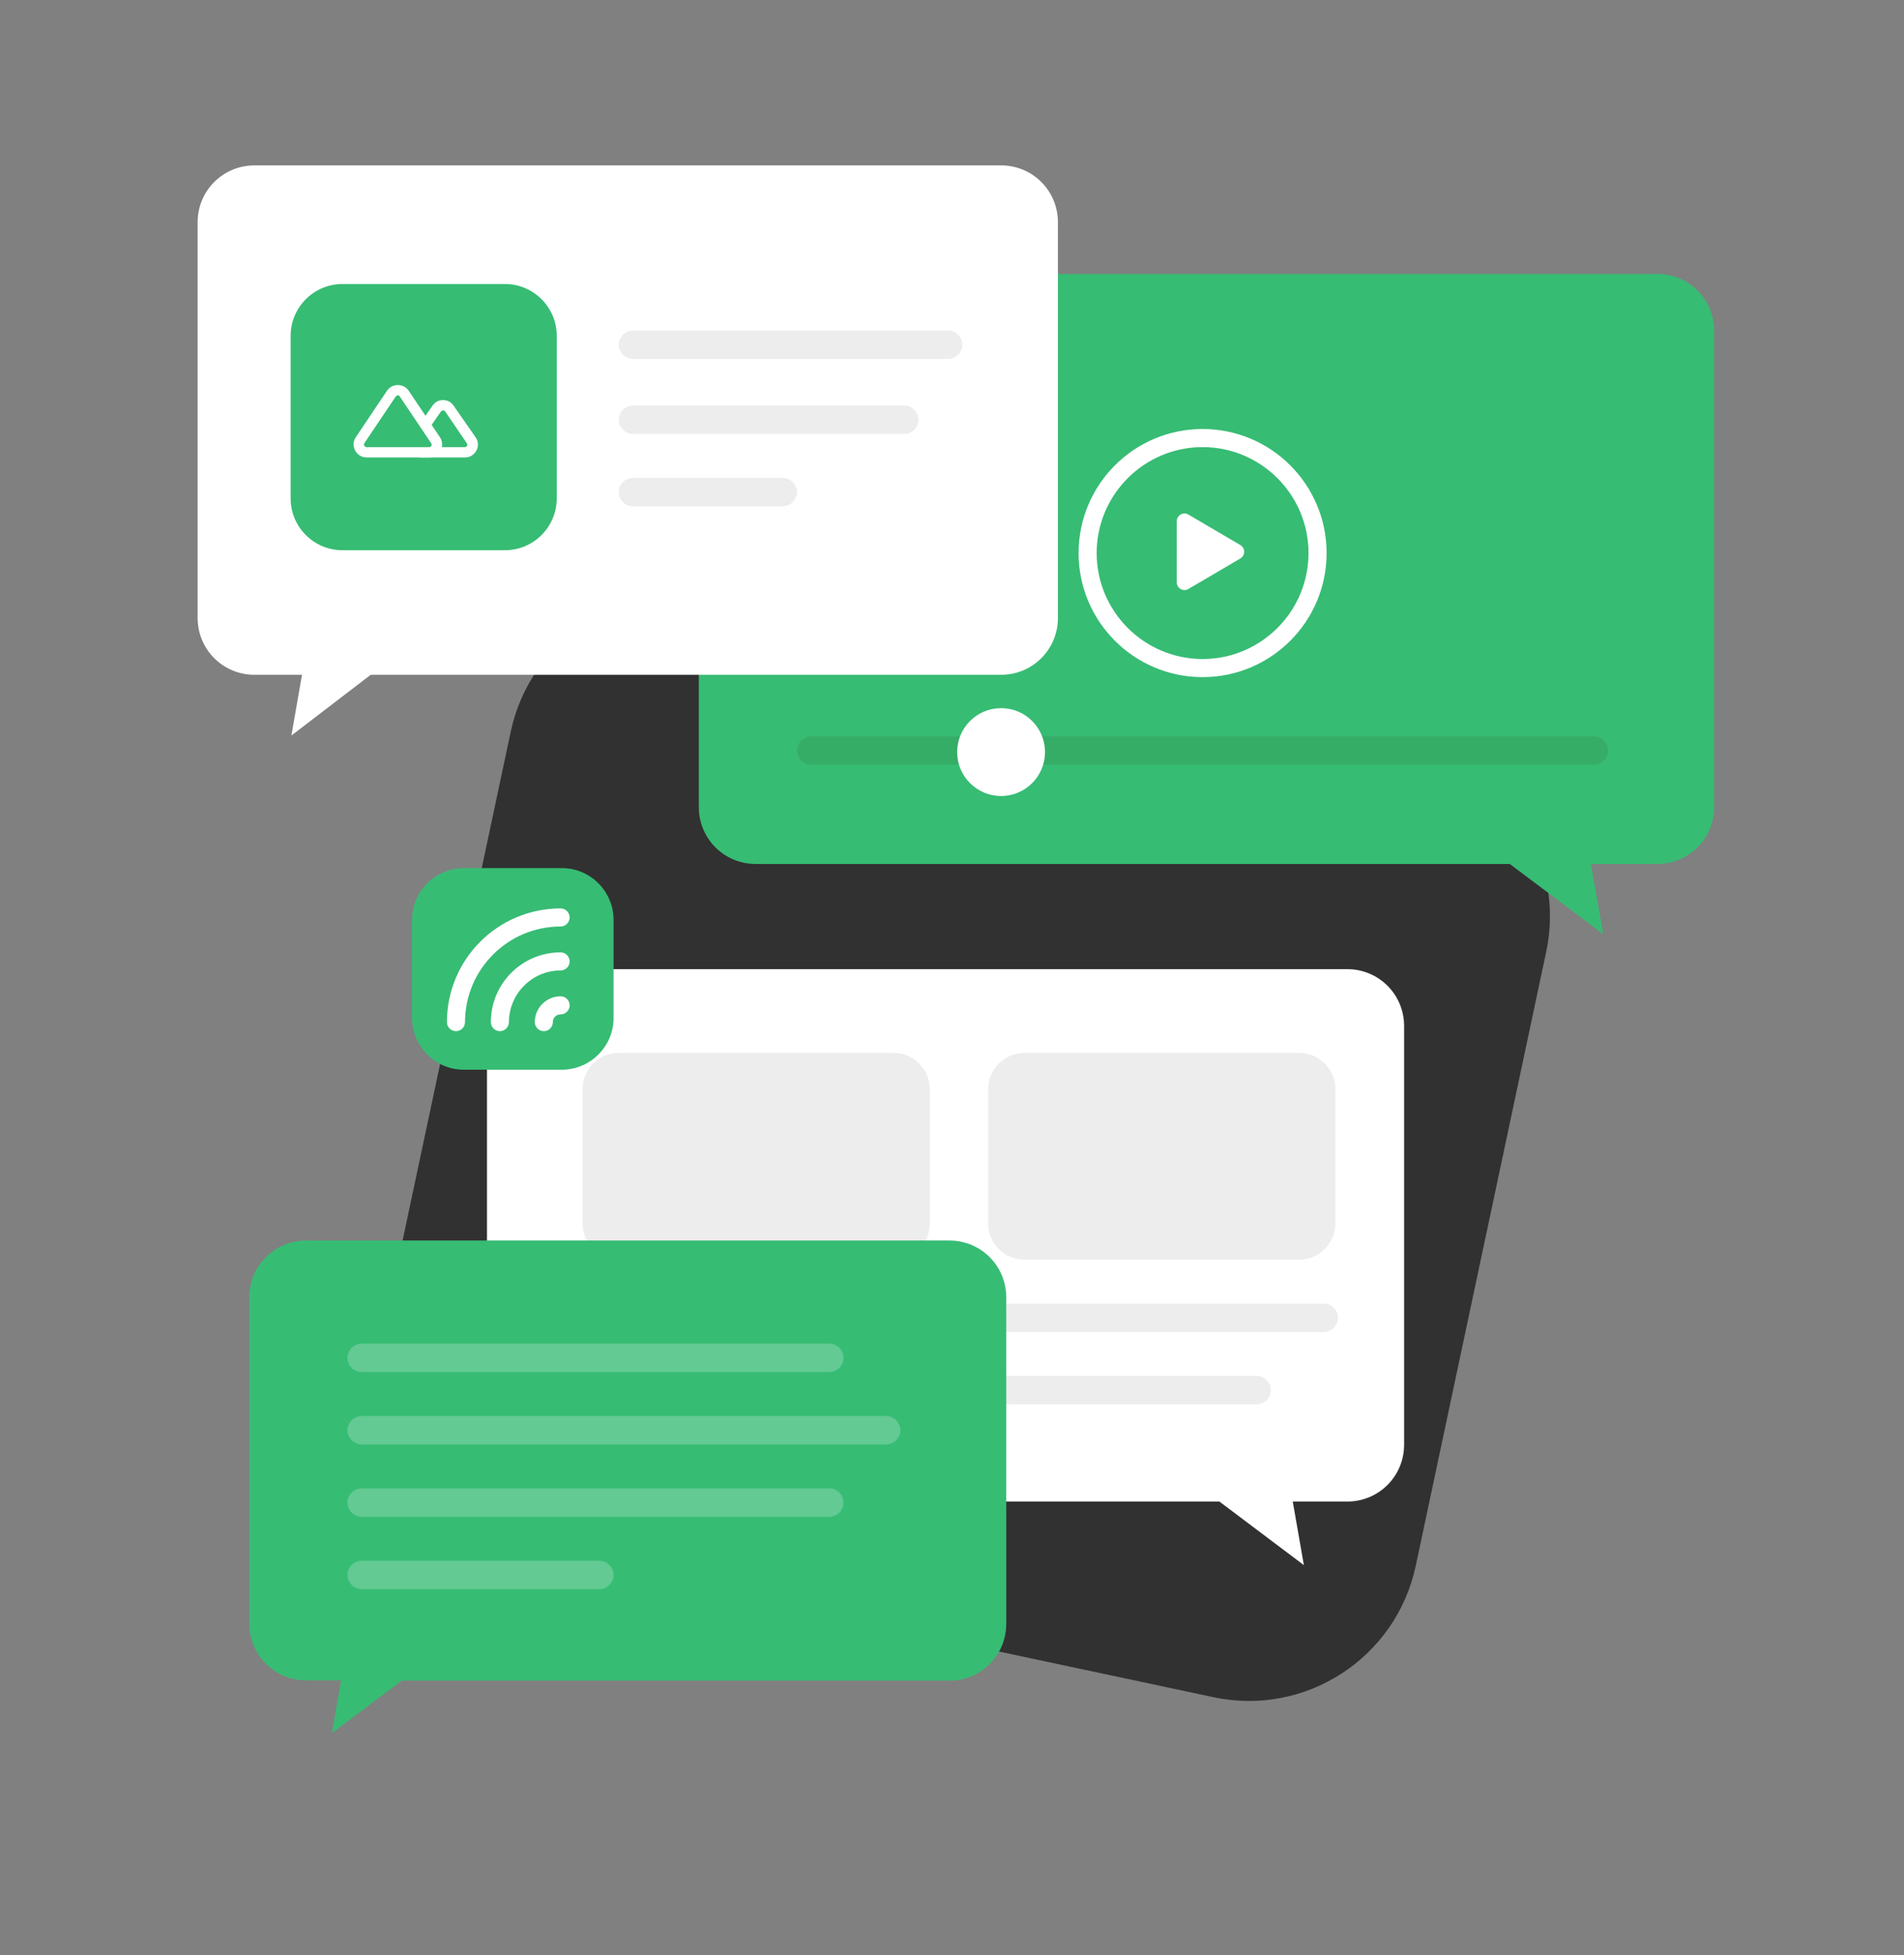 <?xml version="1.0" encoding="UTF-8"?> <!-- Generator: Adobe Illustrator 23.0.1, SVG Export Plug-In . SVG Version: 6.00 Build 0) --> <svg xmlns="http://www.w3.org/2000/svg" xmlns:xlink="http://www.w3.org/1999/xlink" version="1.1" id="Calque_1" x="0px" y="0px" viewBox="0 0 737 756.6" style="enable-background:new 0 0 737 756.6;" xml:space="preserve"><rect x="0" y="0" width="737" height="756.6" fill="#808080" stroke="none"/> <style type="text/css"> .st0{fill:#313131;} .st1{fill:#FFFFFF;} .st2{fill:#EDEDED;} .st3{fill:#37BC74;} .st4{opacity:0.486;fill:#369D5A;enable-background:new ;} .st5{fill:none;} .st6{opacity:0.215;fill:#FFFFFF;enable-background:new ;} </style> <g id="img_diffusion_contenu" transform="translate(-265 -1032)"> <path id="Rectangle_888" class="st0" d="M541,1264.2l271.7,57.8c35.6,7.6,58.4,42.6,50.8,78.3L813,1637.9 c-7.6,35.6-42.6,58.4-78.3,50.8L463,1630.9c-35.6-7.6-58.4-42.6-50.8-78.3l50.5-237.5C470.3,1279.4,505.4,1256.6,541,1264.2z"></path> <g id="Groupe_919" transform="translate(-20 8)"> <g transform="matrix(1, 0, 0, 1, 285, 1024)"> <path id="Union_39-2" class="st1" d="M521.5,375c12.2,0,22,9.8,22,22v162c0,12.2-9.8,22-22,22h-21.1l4.3,24.6L472,581H210.5 c-12.2,0-22-9.8-22-22V397c0-12.2,9.8-22,22-22H521.5z"></path> </g> <path id="Rectangle_992" class="st2" d="M510.5,1497.4v-52c0-7.7,6.3-14,14-14h106.4c7.7,0,14,6.3,14,14v52c0,7.7-6.3,14-14,14 H524.5C516.8,1511.4,510.5,1505.1,510.5,1497.4z"></path> <path id="Rectangle_995" class="st2" d="M667.5,1497.4v-52c0-7.7,6.3-14,14-14h106.4c7.7,0,14,6.3,14,14v52c0,7.7-6.3,14-14,14 H681.5C673.8,1511.4,667.5,1505.1,667.5,1497.4z"></path> <path id="Rectangle_993" class="st2" d="M510.5,1533.9L510.5,1533.9c0-3,2.5-5.5,5.5-5.5h112.4c3,0,5.5,2.5,5.5,5.5l0,0 c0,3-2.5,5.5-5.5,5.5H516C513,1539.4,510.5,1536.9,510.5,1533.9z"></path> <path id="Rectangle_998" class="st2" d="M668.5,1533.9L668.5,1533.9c0-3,2.5-5.5,5.5-5.5h123.4c3,0,5.5,2.5,5.5,5.5l0,0 c0,3-2.5,5.5-5.5,5.5H674C671,1539.4,668.5,1536.9,668.5,1533.9z"></path> <path id="Rectangle_1001" class="st2" d="M668.5,1561.9L668.5,1561.9c0-3,2.5-5.5,5.5-5.5h97.4c3,0,5.5,2.5,5.5,5.5l0,0 c0,3-2.5,5.5-5.5,5.5H674C671,1567.4,668.5,1564.9,668.5,1561.9z"></path> <path id="Rectangle_1000" class="st2" d="M510.5,1562.9L510.5,1562.9c0-3,2.5-5.5,5.5-5.5h97.4c3,0,5.5,2.5,5.5,5.5l0,0 c0,3-2.5,5.5-5.5,5.5H516C513,1568.4,510.5,1565.9,510.5,1562.9z"></path> </g> <g id="Groupe_917" transform="translate(2 -79)"> <g transform="matrix(1, 0, 0, 1, 263, 1111)"> <path id="Union_38-2" class="st3" d="M641.5,106c12.2,0,22,9.8,22,22v184.3c0,12.2-9.8,22-22,22h-25.7l4.8,27.2l-36.2-27.2H292.5 c-12.2,0-22-9.8-22-22V128c0-12.2,9.8-22,22-22H641.5z"></path> </g> <path id="Rectangle_986" class="st4" d="M577,1395.9h303c3,0,5.5,2.5,5.5,5.5l0,0c0,3-2.5,5.5-5.5,5.5H577c-3,0-5.5-2.5-5.5-5.5 l0,0C571.5,1398.4,574,1395.9,577,1395.9z"></path> <g transform="matrix(1, 0, 0, 1, 263, 1111)"> <circle id="Ellipse_432-2" class="st1" cx="387.5" cy="291" r="17"></circle> </g> <g id="Polygone_1" transform="translate(696 1268.5) rotate(90)"> <path class="st1" d="M67.8-24.5H44.2c-0.5,0-0.8-0.4-0.9-0.5c-0.1-0.2-0.3-0.6,0-1l11.8-20.1c0.3-0.4,0.7-0.5,0.9-0.5 s0.6,0,0.9,0.5L68.7-26c0.3,0.5,0.1,0.9,0,1C68.5-24.9,68.3-24.5,67.8-24.5z"></path> <path class="st1" d="M56-43.6L46-26.5h20L56-43.6 M56-48.6c1,0,2,0.5,2.6,1.5L70.4-27c1.2,2-0.3,4.5-2.6,4.5H44.2 c-2.3,0-3.8-2.5-2.6-4.5l11.8-20.1C54-48.1,55-48.6,56-48.6z"></path> </g> <g id="Ellipse_433" transform="translate(629 1238)"> <circle class="st5" cx="99.5" cy="87" r="48"></circle> <path class="st1" d="M99.5,135c-26.5,0-48-21.5-48-48s21.5-48,48-48s48,21.5,48,48S126,135,99.5,135z M99.5,46 c-22.6,0-41,18.4-41,41s18.4,41,41,41s41-18.4,41-41S122.1,46,99.5,46z"></path> </g> </g> <g id="Groupe_918" transform="translate(44 -68)"> <g transform="matrix(1, 0, 0, 1, 221, 1100)"> <path id="Union_41-2" class="st1" d="M116.9,261.1H98.5c-12.2,0-22-9.8-22-22V86c0-12.2,9.8-22,22-22h289c12.2,0,22,9.8,22,22 v153.1c0,12.2-9.8,22-22,22l0,0h-244l-30.7,23.5L116.9,261.1z"></path> </g> <path id="Rectangle_979" class="st3" d="M353.5,1209.9h63c11,0,20,9,20,20v63c0,11-9,20-20,20h-63c-11,0-20-9-20-20v-63 C333.5,1218.9,342.5,1209.9,353.5,1209.9z"></path> <path id="Rectangle_980" class="st2" d="M466,1227.9h122c3,0,5.5,2.5,5.5,5.5l0,0c0,3-2.5,5.5-5.5,5.5H466c-3,0-5.5-2.5-5.5-5.5 l0,0C460.5,1230.4,463,1227.9,466,1227.9z"></path> <path id="Rectangle_981" class="st2" d="M466,1256.9h105c3,0,5.5,2.5,5.5,5.5l0,0c0,3-2.5,5.5-5.5,5.5H466c-3,0-5.5-2.5-5.5-5.5 l0,0C460.5,1259.4,463,1256.9,466,1256.9z"></path> <path id="Rectangle_982" class="st2" d="M466,1284.9h58c3,0,5.5,2.5,5.5,5.5l0,0c0,3-2.5,5.5-5.5,5.5h-58c-3,0-5.5-2.5-5.5-5.5 l0,0C460.5,1287.4,463,1284.9,466,1284.9z"></path> <g id="Groupe_916" transform="translate(8 -3)"> <g id="Polygone_3" transform="translate(315 1215)"> <path class="st5" d="M65.4,44.9c1.6-2.3,4.7-2.8,7-1.3c0.5,0.3,0.9,0.8,1.3,1.3l8.5,12.2c1.6,2.3,1,5.4-1.3,7 c-0.8,0.6-1.8,0.9-2.8,0.9H61c-2.8,0-5-2.2-5-5c0-1,0.3-2,0.9-2.8L65.4,44.9z"></path> <path class="st1" d="M69.5,46.8c-0.2,0-0.6,0.1-0.8,0.4l-8.5,12.2c-0.3,0.4-0.2,0.8-0.1,1c0.2,0.3,0.4,0.6,0.9,0.6h16.9 c0.5,0,0.8-0.3,0.9-0.5c0.1-0.2,0.2-0.6-0.1-1l-8.4-12.3C70.1,46.9,69.7,46.8,69.5,46.8 M69.5,42.8c1.6,0,3.1,0.7,4.1,2.2 l8.5,12.2C84.4,60.5,82,65,78,65H61c-4,0-6.4-4.5-4.1-7.8L65.4,45C66.4,43.5,67.9,42.8,69.5,42.8z"></path> </g> <g id="Polygone_4" transform="translate(294 1209)"> <path class="st3" d="M85.1,69H60.9c-1.1,0-2.1-0.6-2.6-1.6s-0.5-2.1,0.2-3.1l12-18C71.1,45.4,72,45,73,45s1.9,0.5,2.5,1.3 l12.1,18c0.6,0.9,0.7,2.1,0.2,3.1C87.2,68.4,86.2,69,85.1,69z"></path> <path class="st1" d="M73,47c-0.2,0-0.6,0.1-0.8,0.4l-12.1,18c-0.3,0.4-0.2,0.8-0.1,1c0.1,0.3,0.4,0.6,0.9,0.6h24.2 c0.5,0,0.8-0.3,0.9-0.5c0.1-0.2,0.2-0.6-0.1-1l-12.1-18C73.6,47,73.2,47,73,47 M73,43c1.6,0,3.2,0.7,4.2,2.2l12.1,18 c2.2,3.3-0.1,7.8-4.2,7.8H60.9c-4,0-6.4-4.5-4.2-7.8l12.1-18C69.8,43.7,71.4,43,73,43z"></path> </g> </g> </g> <g id="Groupe_915" transform="translate(-5 -66)"> <path id="Rectangle_988" class="st3" d="M449.5,1433.9h38c11,0,20,9,20,20v38c0,11-9,20-20,20h-38c-11,0-20-9-20-20v-38 C429.5,1442.9,438.5,1433.9,449.5,1433.9z"></path> <g id="Groupe_913" transform="translate(-1018 1770.5) rotate(-90)"> <path class="st1" d="M273.5,1481.5c0-1.9,1.6-3.5,3.5-3.5c14.9,0,27,12.1,27,27c0,1.9-1.6,3.5-3.5,3.5s-3.5-1.6-3.5-3.5 c0-11-9-20-20-20C275.1,1485,273.5,1483.4,273.5,1481.5z"></path> <path class="st1" d="M273.5,1464.5c0-1.9,1.6-3.5,3.5-3.5c24.3,0,44,19.7,44,44c0,1.9-1.6,3.5-3.5,3.5s-3.5-1.6-3.5-3.5 c0-20.4-16.6-37-37-37C275.1,1468,273.5,1466.4,273.5,1464.5z"></path> <path class="st1" d="M273.5,1498.5c0-1.9,1.6-3.5,3.5-3.5c5.5,0,10,4.5,10,10c0,1.9-1.6,3.5-3.5,3.5s-3.5-1.6-3.5-3.5 c0-1.7-1.3-3-3-3C275.1,1502,273.5,1500.4,273.5,1498.5z"></path> </g> </g> <g id="Groupe_914" transform="translate(15 -40)"> <g transform="matrix(1, 0, 0, 1, 250, 1072)"> <path id="Union_40-2" class="st3" d="M132,650.2h-13.5c-12.2,0-22-9.8-22-22V502c0-12.2,9.8-22,22-22h249c12.2,0,22,9.8,22,22 v126.3c0,12.2-9.8,22-22,22h-212l-27,20.3L132,650.2z"></path> </g> <path id="Rectangle_983" class="st6" d="M390,1591.9h181c3,0,5.5,2.5,5.5,5.5l0,0c0,3-2.5,5.5-5.5,5.5H390c-3,0-5.5-2.5-5.5-5.5 l0,0C384.5,1594.4,387,1591.9,390,1591.9z"></path> <path id="Rectangle_987" class="st6" d="M390,1647.9h181c3,0,5.5,2.5,5.5,5.5l0,0c0,3-2.5,5.5-5.5,5.5H390c-3,0-5.5-2.5-5.5-5.5 l0,0C384.5,1650.4,387,1647.9,390,1647.9z"></path> <path id="Rectangle_984" class="st6" d="M390,1619.9h203c3,0,5.5,2.5,5.5,5.5l0,0c0,3-2.5,5.5-5.5,5.5H390c-3,0-5.5-2.5-5.5-5.5 l0,0C384.5,1622.4,387,1619.9,390,1619.9z"></path> <path id="Rectangle_985" class="st6" d="M390,1675.9h92c3,0,5.5,2.5,5.5,5.5l0,0c0,3-2.5,5.5-5.5,5.5h-92c-3,0-5.5-2.5-5.5-5.5 l0,0C384.5,1678.4,387,1675.9,390,1675.9z"></path> </g> </g> </svg> 